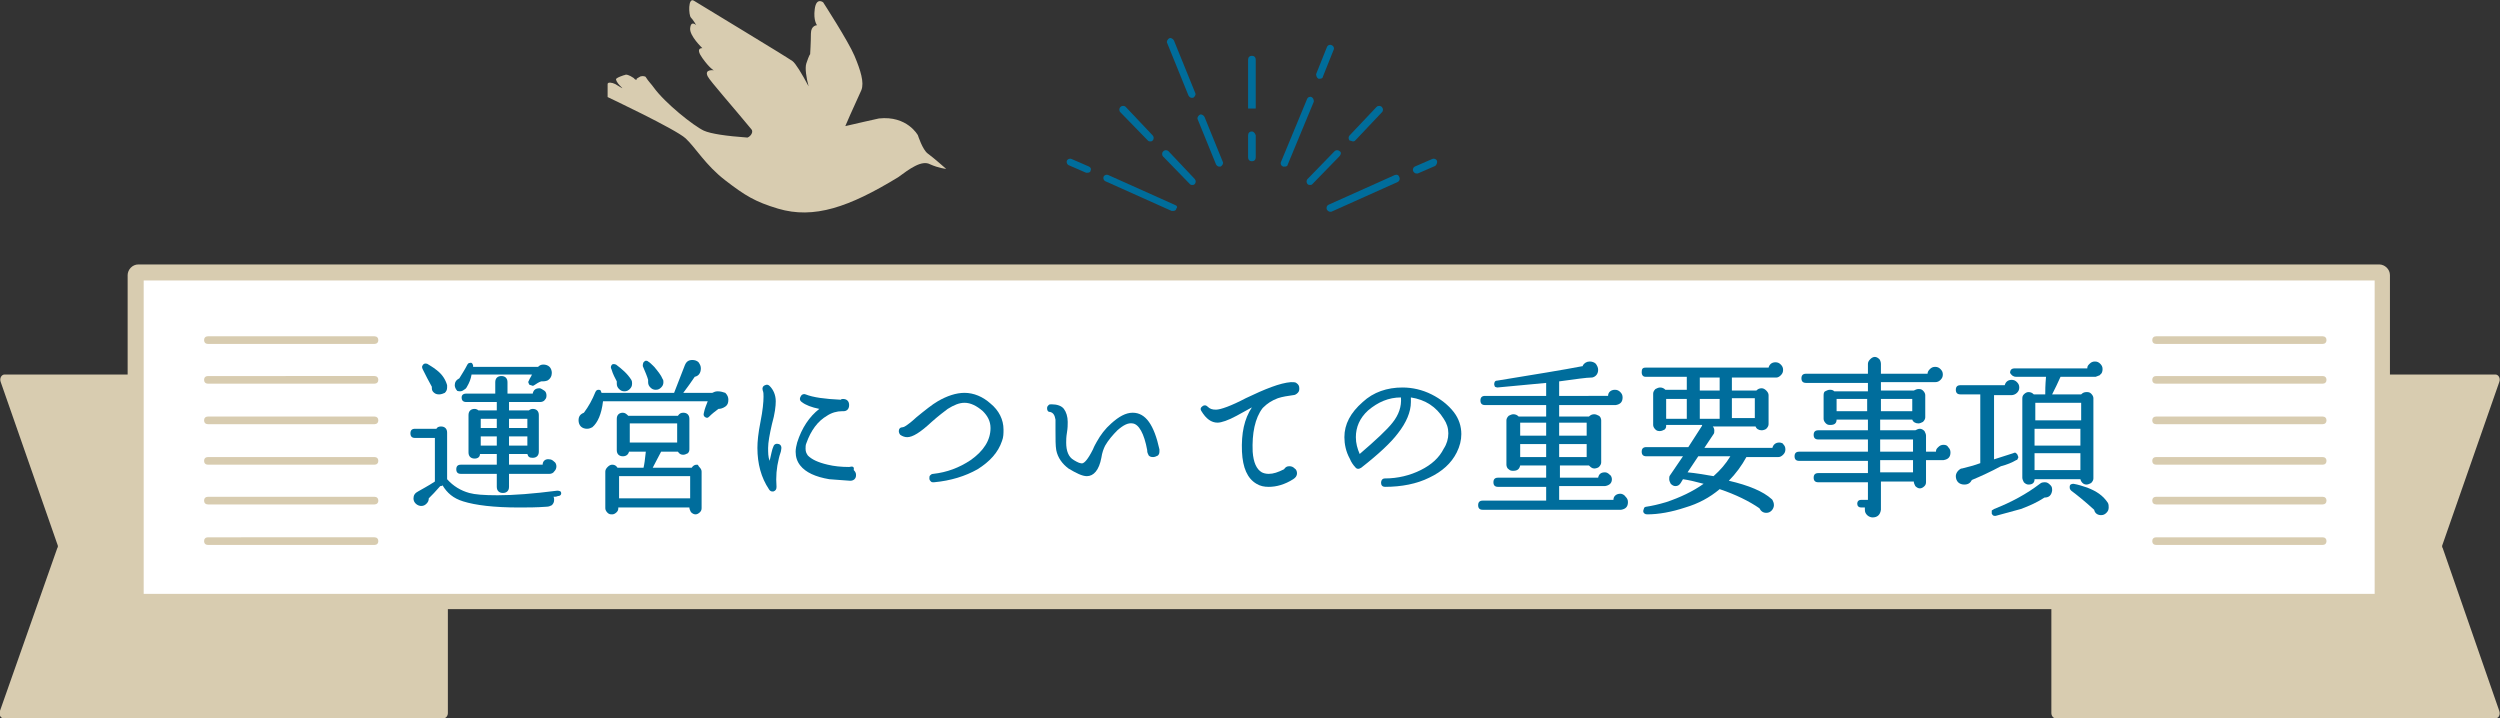 <?xml version="1.0" encoding="utf-8"?>
<!-- Generator: Adobe Illustrator 27.7.0, SVG Export Plug-In . SVG Version: 6.00 Build 0)  -->
<svg version="1.1" id="レイヤー_1" xmlns="http://www.w3.org/2000/svg" xmlns:xlink="http://www.w3.org/1999/xlink" x="0px"
	 y="0px" viewBox="0 0 327.1 94" style="enable-background:new 0 0 327.1 94;" xml:space="preserve">
<rect x="0" y="0" width="327.1" height="94" fill="#333333" stroke="none"/>
<style type="text/css">
	.ドロップシャドウ{fill:none;}
	.光彩_x0020_外側_x0020_5_x0020_pt{fill:none;}
	.青のネオン{fill:none;stroke:#8AACDA;stroke-width:7;stroke-linecap:round;stroke-linejoin:round;}
	.クロムハイライト{fill:url(#SVGID_1_);stroke:#FFFFFF;stroke-width:0.363;stroke-miterlimit:1;}
	.ジャイブ_GS{fill:#FFDD00;}
	.Alyssa_GS{fill:#A6D0E4;}
	.st0{fill:#D8CCB0;}
	.st1{fill:#FFFFFF;}
	.st2{fill:#006D9C;}
	.st3{fill:#006D9B;}
</style>
<linearGradient id="SVGID_1_" gradientUnits="userSpaceOnUse" x1="163.532" y1="0" x2="163.532" y2="-1">
	<stop  offset="0" style="stop-color:#656565"/>
	<stop  offset="0.618" style="stop-color:#1B1B1B"/>
	<stop  offset="0.629" style="stop-color:#545454"/>
	<stop  offset="0.983" style="stop-color:#3E3E3E"/>
</linearGradient>
<g>
	<g>
		<g>
			<path class="st0" d="M58.1,49H0.6c-0.4,0-0.7,0.5-0.5,1l7.4,21.2c0.1,0.2,0.1,0.4,0,0.5L0,93c-0.2,0.5,0.1,1,0.5,1h57.5
				c0.3,0,0.6-0.3,0.6-0.7V49.7C58.6,49.3,58.4,49,58.1,49z"/>
		</g>
		<g>
			<path class="st0" d="M269,49h57.5c0.4,0,0.7,0.5,0.5,1l-7.4,21.2c-0.1,0.2-0.1,0.4,0,0.5L327,93c0.2,0.5-0.1,1-0.5,1H269
				c-0.3,0-0.6-0.3-0.6-0.7V49.7C268.4,49.3,268.7,49,269,49z"/>
		</g>
		<g>
			<path class="st1" d="M311.4,35.7H18.1c-0.2,0-0.4,0.2-0.4,0.4v42.3c0,0.2,0.2,0.4,0.4,0.4h293.2c0.2,0,0.4-0.2,0.4-0.4V36
				C311.7,35.8,311.6,35.7,311.4,35.7z"/>
			<path class="st0" d="M311.4,79.7H18.1c-0.7,0-1.4-0.6-1.4-1.4V36c0-0.7,0.6-1.4,1.4-1.4h293.2c0.7,0,1.4,0.6,1.4,1.4v42.3
				C312.7,79.1,312.1,79.7,311.4,79.7z M18.8,77.7h291.9v-41H18.8V77.7z"/>
		</g>
		<g>
			<path class="st0" d="M49,45H27.2c-0.3,0-0.5-0.2-0.5-0.5s0.2-0.5,0.5-0.5H49c0.3,0,0.5,0.2,0.5,0.5S49.3,45,49,45z"/>
			<path class="st0" d="M49,50.2H27.2c-0.3,0-0.5-0.2-0.5-0.5s0.2-0.5,0.5-0.5H49c0.3,0,0.5,0.2,0.5,0.5S49.3,50.2,49,50.2z"/>
			<path class="st0" d="M49,55.5H27.2c-0.3,0-0.5-0.2-0.5-0.5s0.2-0.5,0.5-0.5H49c0.3,0,0.5,0.2,0.5,0.5S49.3,55.5,49,55.5z"/>
			<path class="st0" d="M49,60.8H27.2c-0.3,0-0.5-0.2-0.5-0.5s0.2-0.5,0.5-0.5H49c0.3,0,0.5,0.2,0.5,0.5S49.3,60.8,49,60.8z"/>
			<path class="st0" d="M49,66H27.2c-0.3,0-0.5-0.2-0.5-0.5s0.2-0.5,0.5-0.5H49c0.3,0,0.5,0.2,0.5,0.5S49.3,66,49,66z"/>
			<path class="st0" d="M49,71.3H27.2c-0.3,0-0.5-0.2-0.5-0.5s0.2-0.5,0.5-0.5H49c0.3,0,0.5,0.2,0.5,0.5S49.3,71.3,49,71.3z"/>
		</g>
		<g>
			<path class="st0" d="M303.9,45h-21.8c-0.3,0-0.5-0.2-0.5-0.5s0.2-0.5,0.5-0.5h21.8c0.3,0,0.5,0.2,0.5,0.5S304.2,45,303.9,45z"/>
			<path class="st0" d="M303.9,50.2h-21.8c-0.3,0-0.5-0.2-0.5-0.5s0.2-0.5,0.5-0.5h21.8c0.3,0,0.5,0.2,0.5,0.5
				S304.2,50.2,303.9,50.2z"/>
			<path class="st0" d="M303.9,55.5h-21.8c-0.3,0-0.5-0.2-0.5-0.5s0.2-0.5,0.5-0.5h21.8c0.3,0,0.5,0.2,0.5,0.5
				S304.2,55.5,303.9,55.5z"/>
			<path class="st0" d="M303.9,60.8h-21.8c-0.3,0-0.5-0.2-0.5-0.5s0.2-0.5,0.5-0.5h21.8c0.3,0,0.5,0.2,0.5,0.5
				S304.2,60.8,303.9,60.8z"/>
			<path class="st0" d="M303.9,66h-21.8c-0.3,0-0.5-0.2-0.5-0.5s0.2-0.5,0.5-0.5h21.8c0.3,0,0.5,0.2,0.5,0.5S304.2,66,303.9,66z"/>
			<path class="st0" d="M303.9,71.3h-21.8c-0.3,0-0.5-0.2-0.5-0.5s0.2-0.5,0.5-0.5h21.8c0.3,0,0.5,0.2,0.5,0.5
				S304.2,71.3,303.9,71.3z"/>
		</g>
		<g>
			<path class="st2" d="M72.9,64.2c-3.1,0.4-5.7,0.6-7.8,0.6c-1.8,0-3-0.1-3.7-0.3c-1.1-0.3-2.1-0.9-2.9-1.8v-6.1
				c0-0.5-0.3-0.8-0.8-0.8c-0.3,0-0.5,0.1-0.6,0.3h-2.8c-0.4,0-0.6,0.2-0.6,0.6c0,0.4,0.2,0.6,0.6,0.6h2.6v5.7
				c-0.9,0.6-1.7,1-2.2,1.3l0,0c-0.4,0.2-0.6,0.5-0.6,0.9c0,0.3,0.1,0.5,0.3,0.7c0.2,0.2,0.5,0.3,0.7,0.3c0.3,0,0.5-0.1,0.7-0.3
				c0.2-0.2,0.3-0.4,0.3-0.7c0.4-0.4,0.9-0.9,1.5-1.6c0.1,0,0.2,0,0.3-0.1c0.6,1,1.4,1.7,2.7,2.1c1.6,0.5,4,0.8,7.3,0.8
				c1.1,0,2.3,0,3.6-0.1c0.3,0,0.5-0.1,0.7-0.2c0.2-0.2,0.3-0.4,0.3-0.7c0-0.2,0-0.3-0.1-0.4c0.2,0,0.4,0,0.6-0.1
				c0.3,0,0.5-0.2,0.4-0.5v0C73.4,64.3,73.2,64.2,72.9,64.2z"/>
			<path class="st2" d="M60.2,51.2c0.2,0,0.4-0.1,0.5-0.2c0.2-0.1,0.3-0.2,0.4-0.4c0.3-0.5,0.5-1,0.6-1.6h7.9
				c-0.1,0.3-0.3,0.5-0.4,0.8c-0.1,0.1-0.1,0.3,0,0.4c0,0.1,0.1,0.2,0.3,0.2c0.1,0.1,0.3,0.1,0.4,0c0.3-0.2,0.6-0.4,0.9-0.5
				c0.3,0,0.5,0,0.8-0.1c0.4-0.2,0.6-0.6,0.6-1c0-0.3-0.1-0.6-0.3-0.8c-0.2-0.2-0.5-0.3-0.8-0.3c-0.3,0-0.5,0.1-0.7,0.3h-8.5
				c0-0.1,0-0.1,0-0.2c-0.1-0.3-0.2-0.4-0.5-0.3c-0.1,0-0.2,0.1-0.3,0.3c-0.3,0.6-0.7,1.2-1,1.7c-0.4,0.2-0.6,0.5-0.6,0.9
				c0,0.2,0.1,0.5,0.3,0.7C59.7,51.1,59.9,51.2,60.2,51.2z"/>
			<path class="st2" d="M71,60.8h-4.4v-1.4H69c0.1,0.4,0.3,0.5,0.7,0.5c0.5,0,0.8-0.3,0.8-0.8v-4.8c0-0.5-0.3-0.8-0.8-0.8
				c-0.2,0-0.4,0.1-0.5,0.2h-2.6v-1.1l4.1,0c0.2,0,0.5-0.1,0.6-0.3c0.2-0.2,0.2-0.4,0.2-0.6c0-0.2-0.1-0.5-0.3-0.6s-0.4-0.3-0.6-0.3
				c-0.5,0-0.8,0.2-0.9,0.7h-3.3V50c0-0.5-0.3-0.8-0.8-0.8c-0.5,0-0.8,0.3-0.8,0.8v1.5h-3.8c-0.4,0-0.6,0.2-0.6,0.5
				c0,0.4,0.2,0.6,0.6,0.6H65v1.1h-2.4c-0.1-0.1-0.3-0.2-0.5-0.2c-0.5,0-0.8,0.3-0.8,0.8v4.9c0,0.5,0.3,0.8,0.8,0.8
				c0.4,0,0.7-0.2,0.7-0.6H65v1.4h-4.7c-0.4,0-0.6,0.2-0.6,0.6s0.2,0.6,0.6,0.6H65v1.7c0,0.5,0.3,0.8,0.8,0.8c0.5,0,0.8-0.3,0.8-0.8
				v-1.7h5.3c0.2,0,0.5-0.1,0.6-0.3c0.2-0.2,0.3-0.4,0.3-0.7c0-0.2-0.1-0.5-0.3-0.6c-0.2-0.2-0.4-0.3-0.6-0.3
				C71.4,60,71,60.3,71,60.8z M66.6,56v-1.2H69V56H66.6z M66.6,58.3v-1.2H69v1.2H66.6z M65,57.1v1.2h-2.1v-1.2H65z M65,54.8V56h-2.1
				v-1.2H65z"/>
			<path class="st2" d="M56.5,50.6L56.5,50.6c0,0.3,0,0.5,0.2,0.7c0.2,0.2,0.4,0.3,0.7,0.3c0,0,0,0,0.1,0c0.2,0,0.5-0.1,0.7-0.2
				c0.2-0.2,0.3-0.4,0.3-0.7c0-0.1,0-0.2,0-0.3c-0.2-0.7-0.6-1.4-1.4-2c-0.5-0.4-0.9-0.6-1.2-0.8c-0.3-0.1-0.5,0-0.6,0.2
				c-0.1,0.1-0.1,0.3,0,0.5C55.7,49.1,56.1,49.9,56.5,50.6z"/>
			<path class="st2" d="M91.2,60.8c-0.3,0-0.5,0.1-0.7,0.4h-5.1c0.4-0.8,0.8-1.5,1.1-2.1h2.2c0.2,0.3,0.4,0.4,0.7,0.4
				c0.2,0,0.4-0.1,0.6-0.2c0.2-0.2,0.2-0.4,0.2-0.6v-3.9c0-0.5-0.3-0.8-0.8-0.8c-0.3,0-0.5,0.1-0.7,0.4h-6.5
				c-0.2-0.2-0.4-0.4-0.7-0.4c-0.5,0-0.8,0.3-0.8,0.8v4.1c0,0.5,0.3,0.8,0.8,0.8c0.4,0,0.7-0.2,0.8-0.6h2.2c-0.1,1-0.2,1.7-0.3,2.1
				h-3.4c-0.2-0.3-0.4-0.4-0.7-0.4c-0.2,0-0.4,0.1-0.6,0.3c-0.2,0.2-0.3,0.4-0.3,0.6v4.8c0,0.2,0.1,0.4,0.3,0.6
				c0.2,0.2,0.4,0.2,0.6,0.2c0.2,0,0.4-0.1,0.6-0.3c0.2-0.2,0.2-0.4,0.2-0.6v0h9.3c0,0.2,0.1,0.4,0.2,0.6c0.2,0.2,0.4,0.3,0.6,0.3
				c0.2,0,0.4-0.1,0.6-0.3c0.2-0.2,0.2-0.4,0.2-0.6v-4.7c0-0.2-0.1-0.4-0.3-0.6S91.4,60.8,91.2,60.8z M90.3,62.3v2.9H81v-2.9H90.3z
				 M88.6,55.4v2.5h-6.2v-2.5H88.6z"/>
			<path class="st2" d="M84.8,49.7c0,0.1,0,0.2,0,0.3c0,0.3,0.1,0.5,0.3,0.7c0.2,0.2,0.4,0.3,0.7,0.3s0.5-0.1,0.7-0.3
				c0.2-0.2,0.3-0.4,0.3-0.7c0-0.1,0-0.3-0.1-0.4c-0.2-0.5-0.6-1-1.1-1.6c-0.3-0.3-0.6-0.6-0.8-0.7c-0.1-0.1-0.2-0.1-0.3-0.1
				c-0.1,0-0.2,0.1-0.3,0.2c-0.1,0.2-0.1,0.4-0.1,0.5C84.4,48.6,84.7,49.3,84.8,49.7z"/>
			<path class="st2" d="M93.9,51.2c-0.3,0-0.5,0.1-0.7,0.2h-3.8c0.6-0.8,1.1-1.5,1.5-2.1c0.5-0.1,0.8-0.5,0.8-1.1
				c0-0.3-0.1-0.5-0.3-0.8c-0.2-0.2-0.5-0.3-0.8-0.3c-0.5,0-0.8,0.2-1,0.7l-1.4,3.6h-9.5c0-0.1-0.1-0.2-0.1-0.3
				c-0.1-0.1-0.2-0.1-0.3-0.1c-0.2,0-0.3,0.1-0.4,0.3c-0.4,1-0.9,1.9-1.5,2.7c-0.5,0.2-0.7,0.5-0.7,1c0,0.3,0.1,0.6,0.3,0.8
				c0.2,0.2,0.5,0.3,0.8,0.3c0.3,0,0.5-0.1,0.7-0.2c0.7-0.6,1.2-1.7,1.4-3.4h13.7c-0.2,0.5-0.4,1-0.5,1.5c-0.1,0.3,0,0.5,0.2,0.6
				c0.2,0.1,0.3,0.1,0.5-0.1c0.4-0.4,0.8-0.7,1.2-1c0,0,0,0,0,0c0.3,0,0.6-0.1,0.9-0.3c0.3-0.2,0.4-0.5,0.4-0.9
				c0-0.3-0.1-0.6-0.4-0.9C94.6,51.3,94.3,51.2,93.9,51.2z"/>
			<path class="st2" d="M80.7,49.9c0,0.1,0,0.2,0,0.3c0,0.3,0.1,0.5,0.3,0.7c0.2,0.2,0.4,0.3,0.7,0.3c0.3,0,0.5-0.1,0.7-0.3
				c0.2-0.2,0.3-0.4,0.3-0.7c0-0.2,0-0.3-0.1-0.5c-0.5-0.8-1.2-1.4-2-2c-0.3-0.1-0.5-0.1-0.6,0.1c-0.1,0.2-0.1,0.3,0,0.5
				C80.2,49,80.5,49.5,80.7,49.9z"/>
			<path class="st2" d="M101.9,58.1c-0.3-0.1-0.6,0-0.7,0.3c-0.2,0.4-0.3,1.1-0.5,1.9c-0.2-0.5-0.2-1.1-0.2-1.7
				c0-0.7,0.2-1.8,0.5-3.1c0.4-1.4,0.5-2.4,0.5-3c0-0.8-0.3-1.5-0.8-2c-0.2-0.2-0.4-0.2-0.6-0.1c-0.3,0.1-0.4,0.4-0.3,0.7
				c0.1,0.2,0.1,0.5,0.1,0.8c0,0.7-0.1,1.8-0.4,3.3c-0.3,1.5-0.4,2.6-0.4,3.4c0,2.1,0.5,3.9,1.5,5.4c0.1,0.2,0.3,0.3,0.4,0.3
				c0.1,0,0.1,0,0.2,0c0.3-0.1,0.4-0.3,0.4-0.6c-0.1-1.3,0-2.5,0.3-3.7c0.1-0.5,0.3-0.9,0.3-1.1C102.3,58.5,102.2,58.2,101.9,58.1z"
				/>
			<path class="st2" d="M111.1,61.1c-1,0-2-0.1-2.8-0.3c-1.3-0.3-2.1-0.7-2.6-1.2c-0.2-0.3-0.3-0.5-0.3-0.9c0-0.2,0-0.5,0.1-0.7
				c0.6-1.7,1.5-2.9,2.7-3.6c0.6-0.4,1.3-0.6,2-0.6l0.2,0c0.3,0,0.7-0.2,0.7-0.8c0-0.5-0.3-0.8-0.8-0.8c-0.1,0-0.2,0-0.3,0.1
				c-2.1-0.1-3.6-0.3-4.6-0.7c-0.2-0.1-0.5,0-0.6,0.2c-0.2,0.3-0.2,0.6,0.1,0.8c0.5,0.4,1.3,0.7,2.3,0.9c-1.3,1-2.3,2.5-2.9,4.4
				c-0.1,0.4-0.2,0.8-0.2,1.2c0,0.7,0.2,1.3,0.6,1.8c0.7,0.9,2,1.5,3.8,1.8c0.2,0,1.1,0.1,2.7,0.2l0,0c0,0,0,0,0.1,0
				c0.2,0,0.4-0.1,0.5-0.2c0.2-0.2,0.2-0.4,0.2-0.6s-0.1-0.4-0.3-0.6C111.8,61,111.5,61,111.1,61.1z"/>
			<path class="st2" d="M126.2,51.4c-1.1,0-2.3,0.4-3.5,1.1c-0.7,0.4-1.7,1.2-2.8,2.1c-1.3,1.2-1.7,1.3-1.8,1.3c0,0,0,0,0,0
				c-0.3,0-0.5,0.2-0.5,0.5c0,0.2,0.1,0.4,0.2,0.5c0.3,0.2,0.6,0.3,0.9,0.3c0.7,0,1.7-0.6,3.2-2c0.9-0.8,1.7-1.4,2.1-1.7
				c0.8-0.5,1.5-0.8,2.2-0.8c0.8,0,1.6,0.4,2.4,1.1c0.6,0.6,1,1.3,1,2.2c0,1.6-0.9,3-2.6,4.2c-1.5,1-3.1,1.6-4.9,1.8
				c-0.2,0-0.3,0.1-0.4,0.2c-0.1,0.1-0.1,0.2-0.1,0.4c0,0.2,0.1,0.3,0.2,0.4c0.1,0.1,0.2,0.1,0.3,0.1c0,0,0.1,0,0.1,0
				c2.2-0.2,4.1-0.8,5.7-1.7c1.6-1,2.7-2.2,3.2-3.7c0.2-0.5,0.2-1,0.2-1.5c0-1.3-0.6-2.5-1.7-3.4C128.6,51.9,127.4,51.4,126.2,51.4z
				"/>
			<path class="st2" d="M148.2,54c-0.9,0-1.8,0.5-2.8,1.4c-0.8,0.7-1.4,1.5-1.9,2.4c-0.1,0.2-0.3,0.5-0.5,1
				c-0.7,1.4-1.1,1.7-1.3,1.8c-0.3,0.1-0.7-0.1-1.2-0.4c-0.7-0.4-1-1.2-1-2.3c0-0.3,0-0.7,0.1-1.3c0.1-0.6,0.1-1,0.1-1.4
				c0-0.7-0.2-1.3-0.5-1.7c-0.3-0.4-0.9-0.6-1.6-0.6c-0.2,0-0.3,0-0.4,0.1c-0.1,0.1-0.2,0.2-0.2,0.4c0,0.3,0.1,0.5,0.4,0.5
				c0.4,0.1,0.6,0.4,0.7,1c0,0.2,0,0.7,0,1.4c0,1.2,0,2,0.1,2.6c0.2,1,0.8,1.8,1.6,2.4c1,0.6,1.8,1,2.4,1c0.9,0,1.6-0.8,1.9-2.4
				c0.1-0.7,0.3-1.2,0.5-1.6c0.4-0.7,1-1.4,1.6-2c0.8-0.7,1.4-1,2-0.9c0.8,0.1,1.5,1.3,1.9,3.5l0,0.1c0,0.2,0.1,0.4,0.2,0.6
				c0.2,0.2,0.4,0.2,0.6,0.2c0.2,0,0.4-0.1,0.6-0.2c0.2-0.2,0.2-0.4,0.2-0.6l0-0.2C151,55.6,149.9,54,148.2,54z"/>
			<path class="st2" d="M169.6,50.1c-0.1-0.1-0.4-0.1-0.7-0.1c-1.4,0.1-3.4,0.9-5.9,2.1c-1.9,1-3.3,1.5-3.9,1.5
				c-0.5,0-0.8-0.1-1.1-0.4c-0.2-0.2-0.4-0.2-0.6-0.1c-0.3,0.2-0.4,0.4-0.2,0.7c0.6,1,1.3,1.5,2.1,1.5c0.5,0,1.4-0.3,2.5-0.9l2-1.1
				c-1,1.5-1.4,3.4-1.3,5.8c0.1,2.1,0.7,3.5,1.9,4.2c0.5,0.3,1,0.4,1.6,0.4c1,0,2.1-0.3,3.2-1c0.3-0.2,0.5-0.4,0.5-0.8
				c0-0.2-0.1-0.5-0.3-0.6c-0.2-0.2-0.4-0.3-0.7-0.3c-0.3,0-0.5,0.1-0.7,0.4c-0.8,0.4-1.4,0.6-2,0.6c-0.4,0-0.7-0.1-0.9-0.2
				c-0.7-0.4-1.1-1.3-1.2-2.7c-0.1-2.4,0.3-4.4,1.3-5.7l0.1-0.1c0.5-0.5,1.1-0.9,1.9-1.2c0.6-0.2,1.3-0.3,2-0.4h0
				c0.2,0,0.4-0.1,0.6-0.3c0.2-0.2,0.2-0.4,0.2-0.6C170,50.5,169.9,50.3,169.6,50.1z"/>
			<path class="st2" d="M187.3,51.6c-1.2-0.6-2.5-0.9-3.8-0.9c-2,0-3.8,0.6-5.2,1.9c-1.6,1.4-2.4,2.9-2.4,4.6c0,0.9,0.2,1.9,0.7,2.8
				c0.2,0.5,0.5,0.9,0.7,1.1c0.2,0.3,0.5,0.3,0.8,0.1c2.3-1.8,3.9-3.3,4.8-4.5c1.1-1.4,1.7-2.8,1.7-4.1c0-0.2,0-0.4,0-0.6
				c1.9,0.3,3.3,1.2,4.3,2.8c0.4,0.6,0.6,1.2,0.6,1.9c0,0.7-0.2,1.4-0.6,2c-0.6,1.2-1.6,2.1-3,2.8c-1.4,0.7-3,1.1-4.7,1.1
				c-0.3,0-0.5,0.2-0.5,0.6c0,0.3,0.2,0.5,0.5,0.5c2.2,0,4.2-0.4,5.8-1.2c1.7-0.8,2.9-1.9,3.6-3.3c0.4-0.8,0.6-1.6,0.6-2.4
				c0-1-0.3-2-1-2.9C189.5,53,188.5,52.2,187.3,51.6z M183.3,52c0.1,1.2-0.3,2.3-1.1,3.3c-0.7,0.9-2.2,2.3-4.3,4.1
				c-0.3-0.7-0.5-1.4-0.5-2.2c0-1.3,0.5-2.5,1.6-3.5C180.3,52.6,181.7,52,183.3,52z"/>
			<path class="st2" d="M212,64.6c-0.5,0-0.9,0.3-0.9,0.8H204v-1.8h5.9l0.1,0c0.6-0.1,0.9-0.4,0.9-0.9c0-0.2-0.1-0.5-0.3-0.6
				c-0.2-0.2-0.4-0.3-0.6-0.3c-0.5,0-0.8,0.2-0.9,0.7h-5v-1.6h3.8c0.2,0.2,0.4,0.4,0.7,0.4c0.2,0,0.5-0.1,0.6-0.2
				c0.2-0.2,0.3-0.4,0.3-0.6v-5.5c0-0.2-0.1-0.5-0.3-0.6s-0.4-0.2-0.6-0.2c-0.3,0-0.5,0.1-0.7,0.3H204v-1.5h7.3l0.1,0
				c0.6-0.1,0.9-0.4,0.9-1c0-0.3-0.1-0.5-0.3-0.7c-0.2-0.2-0.4-0.3-0.7-0.3c-0.5,0-0.9,0.3-0.9,0.8H204v-1.9
				c2.2-0.3,3.6-0.5,4.2-0.5l0.1,0c0.5-0.1,0.8-0.5,0.8-1c0-0.3-0.1-0.5-0.3-0.8c-0.2-0.2-0.5-0.3-0.8-0.3c-0.4,0-0.7,0.2-0.9,0.5
				l0,0.1c-2.6,0.5-6.3,1.1-11.2,1.9c-0.3,0-0.4,0.2-0.4,0.5c0,0.1,0.1,0.3,0.1,0.3s0.2,0.1,0.3,0.1c2.2-0.2,4.3-0.4,6.4-0.6v1.7h-8
				c-0.4,0-0.6,0.2-0.6,0.6s0.2,0.6,0.6,0.6h8v1.5h-3.6c-0.2-0.2-0.4-0.3-0.7-0.3c-0.2,0-0.4,0.1-0.6,0.2c-0.2,0.2-0.3,0.4-0.3,0.6
				v5.8c0,0.2,0.1,0.5,0.3,0.6c0.2,0.2,0.4,0.2,0.6,0.2c0.5,0,0.8-0.2,0.9-0.7h3.4v1.6H196c-0.4,0-0.6,0.2-0.6,0.6s0.2,0.6,0.6,0.6
				h6.3v1.8H194c-0.4,0-0.6,0.2-0.6,0.6s0.2,0.6,0.6,0.6h18l0.1,0c0.6-0.1,0.9-0.4,0.9-1c0-0.3-0.1-0.5-0.3-0.7
				C212.5,64.7,212.2,64.6,212,64.6z M204,57v-1.7h3.6V57H204z M204,59.8v-1.7h3.6v1.7H204z M202.3,58.1v1.7h-3.4v-1.7H202.3z
				 M202.3,55.3V57h-3.4v-1.7H202.3z"/>
			<path class="st2" d="M232.8,57.9c-0.5,0-0.8,0.3-0.9,0.7H223l1.2-1.8c0.1-0.1,0.1-0.3,0.1-0.5c0-0.2-0.1-0.4-0.2-0.5l5.6,0
				c0.1,0.3,0.4,0.5,0.8,0.5c0.2,0,0.5-0.1,0.6-0.2c0.2-0.2,0.3-0.4,0.3-0.6v-3.8c0-0.2-0.1-0.4-0.3-0.6c-0.2-0.2-0.4-0.3-0.6-0.3
				c-0.3,0-0.5,0.1-0.7,0.3h-3.2v-1.7h5.8c0.2,0,0.4-0.1,0.6-0.3c0.2-0.2,0.3-0.4,0.3-0.7c0-0.3-0.1-0.5-0.3-0.7
				c-0.2-0.2-0.4-0.3-0.7-0.3c-0.5,0-0.8,0.3-0.9,0.7h-16.1c-0.4,0-0.5,0.2-0.5,0.6s0.2,0.6,0.5,0.6h5.4v1.7h-2.8
				c-0.2-0.2-0.4-0.3-0.7-0.3c-0.2,0-0.4,0.1-0.6,0.2c-0.2,0.2-0.3,0.4-0.3,0.6v4.1c0,0.2,0.1,0.4,0.3,0.6c0.2,0.2,0.4,0.2,0.6,0.2
				s0.4-0.1,0.6-0.2c0.2-0.2,0.2-0.3,0.2-0.6h4.7c0,0,0,0,0,0.1l-1.8,2.8h-5.5c-0.4,0-0.6,0.2-0.6,0.6c0,0.4,0.2,0.6,0.6,0.6h4.8
				l-1.7,2.5c-0.1,0.1-0.1,0.3-0.1,0.5c0,0.2,0.1,0.4,0.2,0.6c0.2,0.2,0.4,0.3,0.6,0.3c0.3,0,0.5-0.1,0.7-0.4l0.3-0.5c0,0,0,0,0,0
				c0.7,0.1,1.6,0.3,2.7,0.6c-1.4,1-3.1,1.8-4.9,2.4c-1,0.3-1.9,0.5-2.6,0.6c-0.1,0-0.3,0.1-0.3,0.2s-0.1,0.2-0.1,0.4
				c0,0.2,0.2,0.4,0.5,0.4c1.5,0,3.2-0.3,5-0.9c1.7-0.5,3.2-1.3,4.5-2.4c2.1,0.7,3.9,1.6,5.2,2.5l0,0c0.2,0.4,0.5,0.6,0.9,0.6
				c0.3,0,0.5-0.1,0.7-0.3c0.2-0.2,0.3-0.5,0.3-0.7c0-0.3-0.1-0.5-0.2-0.7l-0.1-0.1c-1.1-1-3-1.8-5.6-2.4c0.9-0.9,1.7-2,2.3-3.1h4.2
				c0.2,0,0.4-0.1,0.6-0.3c0.2-0.2,0.3-0.4,0.3-0.7c0-0.3-0.1-0.5-0.3-0.7C233.3,58,233,57.9,232.8,57.9z M226.4,59.7
				c-0.6,1-1.3,1.8-2.2,2.6c-1.2-0.2-2.3-0.4-3.4-0.5l1.4-2.1H226.4z M222.4,51.1v-1.7h2.6v1.7H222.4z M225,52.2v2.6h-2.6v-2.6H225z
				 M226.6,54.7v-2.6h3v2.6H226.6z M220.7,52.2v2.6h-2.7v-2.6H220.7z"/>
			<path class="st2" d="M254.3,58.2c-0.3,0-0.5,0.1-0.7,0.3c-0.2,0.2-0.3,0.3-0.3,0.6H252V57c0-0.2-0.1-0.4-0.2-0.6
				c-0.2-0.2-0.4-0.3-0.6-0.3c-0.2,0-0.4,0.1-0.6,0.2h-4.6v-1.4h4.2c0.1,0.3,0.4,0.5,0.8,0.5c0.2,0,0.4-0.1,0.6-0.2
				c0.2-0.2,0.3-0.4,0.3-0.6v-2.9c0-0.2-0.1-0.4-0.3-0.6c-0.2-0.2-0.4-0.2-0.6-0.2c-0.2,0-0.4,0.1-0.6,0.2h-4.3V50h7.1
				c0.3,0,0.5-0.1,0.7-0.3c0.2-0.2,0.3-0.4,0.3-0.7c0-0.3-0.1-0.5-0.3-0.7s-0.4-0.3-0.7-0.3c-0.3,0-0.5,0.1-0.7,0.3
				c-0.2,0.2-0.3,0.4-0.3,0.6h-6.1v-1.3c0-0.2-0.1-0.5-0.2-0.6c-0.2-0.2-0.4-0.3-0.6-0.3c-0.2,0-0.4,0.1-0.6,0.3
				c-0.2,0.2-0.3,0.4-0.3,0.6v1.3h-8.1c-0.4,0-0.6,0.2-0.6,0.6s0.2,0.6,0.6,0.6h8.1v1.1H240c-0.2-0.2-0.4-0.2-0.6-0.2
				c-0.2,0-0.4,0.1-0.6,0.2s-0.2,0.4-0.2,0.6v3c0,0.2,0.1,0.4,0.3,0.6c0.2,0.2,0.4,0.2,0.6,0.2c0.5,0,0.8-0.2,0.8-0.7h4.1v1.4h-6.5
				c-0.4,0-0.6,0.2-0.6,0.6s0.2,0.6,0.6,0.6h6.5v1.6h-9c-0.4,0-0.6,0.2-0.6,0.6c0,0.4,0.2,0.6,0.6,0.6h9v1.6h-6.5
				c-0.4,0-0.6,0.2-0.6,0.6c0,0.4,0.2,0.6,0.6,0.6h6.5v2.3h-0.9c-0.3,0-0.5,0.2-0.5,0.5c0,0.3,0.2,0.5,0.5,0.5h0.5
				c0,0.1,0,0.2,0,0.3c0,0.3,0.1,0.5,0.3,0.7c0.2,0.2,0.5,0.3,0.7,0.3c0.6,0,1-0.3,1.1-1V63h4.3v0c0,0.2,0.1,0.4,0.2,0.6
				c0.2,0.2,0.4,0.3,0.6,0.3c0.2,0,0.4-0.1,0.6-0.3s0.2-0.4,0.2-0.6v-2.8h2.2l0.1,0c0.6-0.1,0.9-0.4,0.9-1c0-0.3-0.1-0.5-0.3-0.7
				C254.8,58.3,254.6,58.2,254.3,58.2z M250.3,60.2v1.6h-4.3v-1.6H250.3z M250.3,57.5v1.6h-4.3v-1.6H250.3z M246.1,53.8v-1.6h4.1
				v1.6H246.1z M244.3,52.2v1.6h-4v-1.6H244.3z"/>
			<path class="st2" d="M267.6,63.1c-0.2,0-0.5,0-0.7,0.2l0,0c-1.7,1.3-3.7,2.4-6,3.3c-0.1,0.1-0.2,0.1-0.3,0.2c0,0.1,0,0.2,0,0.4
				c0.1,0.2,0.2,0.3,0.4,0.3c0,0,0.1,0,0.1,0c1.5-0.4,2.6-0.7,3.3-0.9c1.1-0.4,2.2-0.9,3.1-1.5c0.6,0,0.9-0.3,1-0.9
				c0-0.3,0-0.5-0.2-0.7C268.1,63.3,267.9,63.1,267.6,63.1z"/>
			<path class="st2" d="M275.8,65.8L275.8,65.8c-0.6-0.9-1.4-1.5-2.7-2c-0.6-0.2-1.2-0.4-1.8-0.5c-0.3,0-0.5,0.1-0.5,0.4
				c0,0.2,0,0.3,0.2,0.5c0.8,0.6,1.8,1.4,3,2.5c0.1,0.5,0.5,0.7,0.9,0.7c0.3,0,0.5-0.1,0.7-0.3c0.2-0.2,0.3-0.4,0.3-0.7
				C275.9,66.2,275.9,66,275.8,65.8z"/>
			<path class="st2" d="M263.8,60.2c0.1,0,0.2-0.1,0.2-0.2c0.1-0.1,0.1-0.2,0-0.4c0-0.1-0.1-0.2-0.2-0.3c-0.1-0.1-0.2-0.1-0.4,0
				l-2.5,0.8v-8.4h2.3l0,0c0.2,0,0.5-0.1,0.7-0.3c0.2-0.2,0.3-0.4,0.3-0.7s-0.1-0.5-0.3-0.7c-0.2-0.2-0.4-0.3-0.7-0.3
				c-0.5,0-0.8,0.3-0.9,0.7h-5.8c-0.4,0-0.6,0.2-0.6,0.6s0.2,0.6,0.6,0.6h2.6v9c-0.8,0.3-1.6,0.5-2.4,0.7l-0.1,0
				c-0.4,0.2-0.7,0.6-0.7,1c0,0.3,0.1,0.6,0.3,0.8s0.5,0.3,0.8,0.3c0.5,0,0.8-0.2,1-0.6c1.2-0.5,2.5-1.1,3.8-1.8
				C262.6,60.8,263.3,60.5,263.8,60.2z"/>
			<path class="st2" d="M263.8,49.3h3.9c-0.1,1.1-0.1,1.9-0.1,2.3h-1.5c-0.2-0.2-0.4-0.3-0.7-0.3c-0.2,0-0.4,0.1-0.6,0.3
				c-0.2,0.2-0.2,0.4-0.2,0.6v10.3c0,0.2,0.1,0.4,0.2,0.6c0.2,0.2,0.4,0.3,0.6,0.3c0.5,0,0.8-0.2,0.8-0.7h6c0.1,0.4,0.4,0.7,0.8,0.7
				c0.2,0,0.4-0.1,0.6-0.2c0.2-0.2,0.3-0.4,0.3-0.6V52.1c0-0.2-0.1-0.4-0.3-0.6c-0.2-0.2-0.4-0.2-0.6-0.2c-0.3,0-0.5,0.1-0.7,0.3
				h-3.8c0.4-0.8,0.8-1.6,1.1-2.3h4.6l0,0c0.5-0.2,0.6-0.2,0.6-0.3c0.2-0.1,0.3-0.4,0.3-0.7c0-0.3-0.1-0.5-0.3-0.7
				c-0.2-0.2-0.4-0.3-0.7-0.3c-0.3,0-0.5,0.1-0.7,0.3c-0.2,0.2-0.3,0.3-0.3,0.6h-9.5c-0.4,0-0.6,0.2-0.6,0.6
				C263.2,49.1,263.4,49.3,263.8,49.3z M272.2,59.3v2.2h-6v-2.2H272.2z M272.2,56.1v2.2h-6v-2.2H272.2z M266.3,55v-2.3h6V55H266.3z"
				/>
		</g>
	</g>
	<g>
		<path class="st3" d="M153.7,26.8l-8.7-3.9c-0.2-0.1-0.5,0-0.6,0.2c-0.1,0.2,0,0.5,0.2,0.6l8.7,3.9c0.1,0,0.1,0,0.2,0
			c0.2,0,0.4-0.1,0.4-0.3C154.1,27.1,154,26.9,153.7,26.8z"/>
		<path class="st3" d="M142.5,21.8l-2.3-1c-0.2-0.1-0.5,0-0.6,0.2c-0.1,0.2,0,0.5,0.2,0.6l2.3,1c0.1,0,0.1,0,0.2,0
			c0.2,0,0.4-0.1,0.4-0.3C142.8,22.1,142.7,21.9,142.5,21.8z"/>
		<path class="st3" d="M152.9,19.8c-0.2-0.2-0.5-0.2-0.7,0c-0.2,0.2-0.2,0.5,0,0.7l3.5,3.6c0.1,0.1,0.2,0.1,0.3,0.1
			c0.1,0,0.2,0,0.3-0.1c0.2-0.2,0.2-0.5,0-0.7L152.9,19.8z"/>
		<path class="st3" d="M150.2,18.4c0.1,0.1,0.2,0.1,0.3,0.1c0.1,0,0.2,0,0.3-0.1c0.2-0.2,0.2-0.5,0-0.7l-3.5-3.7
			c-0.2-0.2-0.5-0.2-0.7,0c-0.2,0.2-0.2,0.5,0,0.7L150.2,18.4z"/>
		<path class="st3" d="M182.5,22.9l-8.7,3.9c-0.2,0.1-0.3,0.4-0.2,0.6c0.1,0.2,0.3,0.3,0.4,0.3c0.1,0,0.1,0,0.2,0l8.7-3.9
			c0.2-0.1,0.3-0.4,0.2-0.6C183,22.9,182.8,22.8,182.5,22.9z"/>
		<path class="st3" d="M188,21c-0.1-0.2-0.4-0.3-0.6-0.2l-2.3,1c-0.2,0.1-0.3,0.4-0.2,0.6c0.1,0.2,0.3,0.3,0.4,0.3
			c0.1,0,0.1,0,0.2,0l2.3-1C188,21.5,188.1,21.2,188,21z"/>
		<path class="st3" d="M175.3,19.8c-0.2-0.2-0.5-0.2-0.7,0l-3.5,3.6c-0.2,0.2-0.2,0.5,0,0.7c0.1,0.1,0.2,0.1,0.3,0.1
			c0.1,0,0.2,0,0.3-0.1l3.5-3.6C175.5,20.2,175.5,19.9,175.3,19.8z"/>
		<path class="st3" d="M177,18.5c0.1,0,0.2,0,0.3-0.1l3.5-3.7c0.2-0.2,0.2-0.5,0-0.7c-0.2-0.2-0.5-0.2-0.7,0l-3.5,3.7
			c-0.2,0.2-0.2,0.5,0,0.7C176.8,18.4,176.9,18.5,177,18.5z"/>
		<path class="st3" d="M171.6,12.7c-0.2-0.1-0.5,0-0.6,0.3l-3.4,8.2c-0.1,0.2,0,0.5,0.3,0.6c0.1,0,0.1,0,0.2,0
			c0.2,0,0.4-0.1,0.4-0.3l3.4-8.2C171.9,13,171.8,12.8,171.6,12.7z"/>
		<path class="st3" d="M172.5,10.3c0.1,0,0.1,0,0.2,0c0.2,0,0.4-0.1,0.4-0.3l1.4-3.5c0.1-0.2,0-0.5-0.3-0.6c-0.2-0.1-0.5,0-0.6,0.3
			l-1.4,3.5C172.2,9.9,172.3,10.2,172.5,10.3z"/>
		<path class="st3" d="M157.6,15.3c-0.1-0.2-0.4-0.4-0.6-0.3c-0.2,0.1-0.4,0.4-0.3,0.6l2.4,5.9c0.1,0.2,0.3,0.3,0.4,0.3
			c0.1,0,0.1,0,0.2,0c0.2-0.1,0.4-0.4,0.3-0.6L157.6,15.3z"/>
		<path class="st3" d="M155.5,12.5c0.1,0.2,0.3,0.3,0.4,0.3c0.1,0,0.1,0,0.2,0c0.2-0.1,0.4-0.4,0.3-0.6l-2.8-6.9
			c-0.1-0.2-0.4-0.4-0.6-0.3c-0.2,0.1-0.4,0.4-0.3,0.6L155.5,12.5z"/>
		<path class="st3" d="M163.8,17.2C163.8,17.2,163.8,17.2,163.8,17.2c-0.3,0-0.5,0.2-0.5,0.5l0,2.9c0,0.3,0.2,0.5,0.5,0.5
			c0,0,0,0,0,0c0.3,0,0.5-0.2,0.5-0.5l0-2.9C164.2,17.4,164,17.2,163.8,17.2z"/>
		<polygon class="st3" points="163.8,14.2 163.8,14.2 163.8,14.2 		"/>
		<path class="st3" d="M163.8,14.2l0.5,0c0,0,0-6.3,0-6.4c0-0.3-0.2-0.5-0.5-0.5c0,0,0,0,0,0c-0.3,0-0.5,0.2-0.5,0.5
			c0,0,0,6.4,0,6.4L163.8,14.2L163.8,14.2z"/>
	</g>
	<g>
		<path class="st0" d="M79.5,11c0-0.3,0.6-0.2,1,0c0.2,0.1,1.1,0.7,0.9,0.5c-0.4-0.4-0.7-0.7-0.8-1.1c-0.1-0.2,1.1-0.6,1.2-0.6
			c0.1-0.1,0.5,0,1.1,0.4c0,0,0.1,0.1,0.2,0.2c0.3,0.1,0.2-0.1,0.2-0.1s0.3-0.2,0.5-0.3c0.3-0.1,0.7,0,0.7,0.1c0.3,0.5,0.8,1,1,1.3
			c1.5,2.1,5.3,5.1,6.6,5.7c0.9,0.4,2.9,0.7,5.7,0.9c0.5-0.2,0.8-0.8,0.5-1.1c-2.3-2.8-5.4-6.3-5.7-6.9c-0.5-1,0.8-0.8,0.8-0.8
			S92.9,9,91.9,7.6c-1-1.4,0-1.3,0-1.3s-1.7-1.6-1.6-2.6c0.1-1.1,0.8-0.4,0.8-0.4s-0.4-0.7-0.7-1c-0.3-0.3-0.4-2.7,0.4-2.2
			c0.8,0.5,11.9,7.2,12.9,7.9c0.4,0.3,1.2,1.6,2.1,3.3c-0.3-1.1-0.5-2.4-0.3-3c0.4-1.2,0.5-1.2,0.5-1.2s0.1-1.6,0.1-2.7
			c0-1.1,0.8-1.1,0.8-1.1s-0.5-0.6-0.3-2.1c0.2-1.6,1.1-0.9,1.1-0.9s3.3,5.1,4.1,7c0.8,1.9,1.3,3.5,0.9,4.5
			c-0.2,0.5-1.3,2.8-2.1,4.7c1.8-0.4,3.4-0.8,4.4-1c3.7-0.4,5.1,2.2,5.1,2.2s0.6,1.9,1.3,2.4s2.4,2,2.4,2s-1-0.1-2.1-0.6
			c-1.1-0.6-2.7,0.6-4.2,1.7c-6.4,3.9-11,5.5-15.7,4.1c-3-0.9-4.3-1.7-6.9-3.7c-2.6-2-3.9-4.3-5.2-5.5c-1.3-1.2-10.2-5.4-10.2-5.4
			S79.5,11.1,79.5,11z"/>
	</g>
</g>
</svg>
